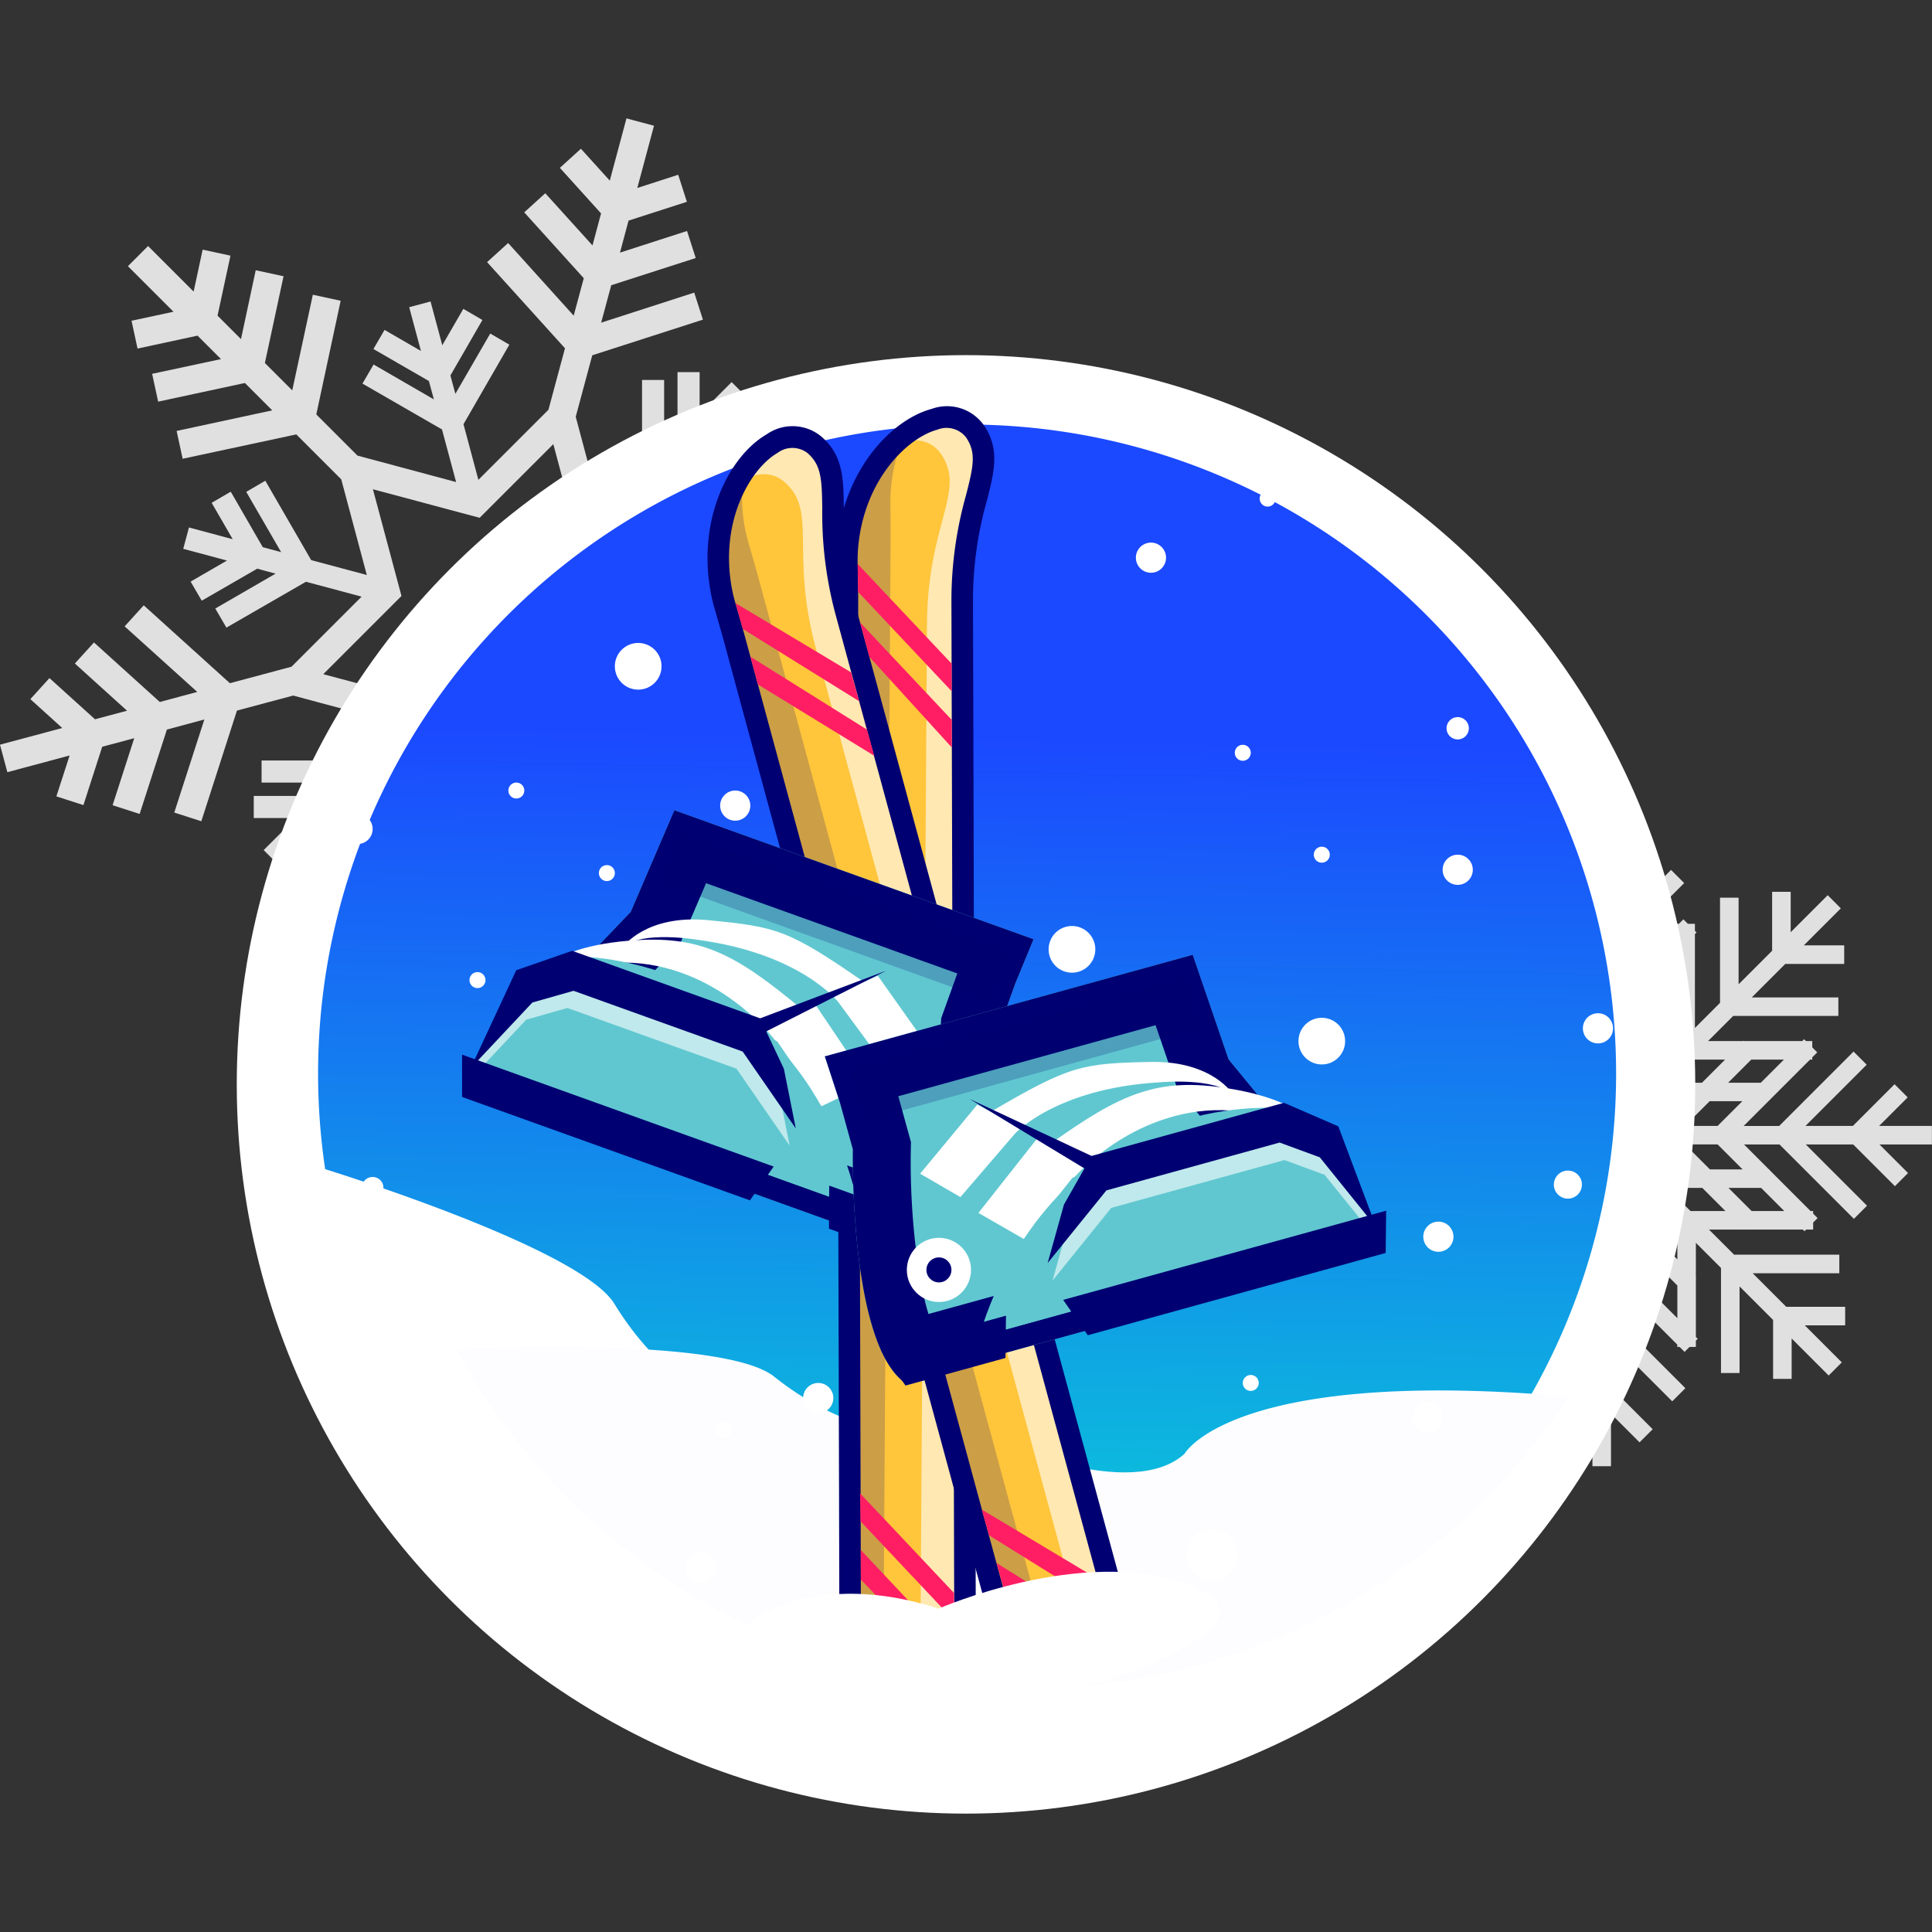<svg xmlns="http://www.w3.org/2000/svg" xmlns:xlink="http://www.w3.org/1999/xlink" width="200" height="200" viewBox="0 0 200 200">
  <rect x="0" y="0" width="200" height="200" fill="#333333" stroke="none"/>
  <defs>
    <linearGradient id="linear-gradient" x1="0.506" y1="0.268" x2="0.482" y2="1.377" gradientUnits="objectBoundingBox">
      <stop offset="0.001" stop-color="#1b49ff"/>
      <stop offset="0.684" stop-color="#09d1d6"/>
    </linearGradient>
    <linearGradient id="linear-gradient-2" x1="0.462" y1="-0.476" x2="0.336" y2="-4.216" gradientUnits="objectBoundingBox">
      <stop offset="0" stop-color="#fff"/>
      <stop offset="1"/>
    </linearGradient>
  </defs>
  <g id="Groupe_1737" data-name="Groupe 1737" transform="translate(-975.922 -246.895)">
    <rect id="Rectangle_478" data-name="Rectangle 478" width="200" height="200" transform="translate(975.922 246.895)" fill="none"/>
    <g id="Groupe_1630" data-name="Groupe 1630" transform="translate(975.922 259.149)">
      <g id="Layer_1" data-name="Layer 1" transform="translate(131.577 71.112)">
        <path id="snowflake" d="M1373.243,488.5h-5.428l2.956-2.956-1.36-1.36L1365.1,488.5h-4.911l6.338-6.338-1.36-1.36-7.7,7.7h-3.675l2.562-2.562h.022v-.022l4.281-4.281h.236V481.4l.517-.517-.517-.517v-.652h-.652l-.191-.191-.191.191h-6.012l-.045-.045-.045.045h-3.652l2.6-2.6h10.889V475.2h-8.967l3.472-3.472h6.1v-1.922h-4.18l3.832-3.832-1.359-1.36-3.832,3.832v-4.18h-1.922v6.1l-3.472,3.472v-8.967h-1.922v10.888l-2.6,2.6v-3.618l.022-.022-.022-.022v-6.057l.168-.169-.168-.168v-.73h-.73l-.461-.461-.461.461h-.27v.27l-4.248,4.248h-.056v.056l-2.584,2.584v-3.674l7.7-7.7-1.36-1.36-6.338,6.338v-4.888l4.315-4.315-1.36-1.36-2.955,2.955V455.31h-1.922v5.427l-2.955-2.955-1.36,1.36,4.315,4.315v4.91l-6.338-6.338-1.36,1.36,7.7,7.7v3.674l-2.562-2.562v-.022h-.022l-4.282-4.282v-.236h-.236l-.517-.517-.517.517h-.652v.652l-.191.191.191.191v6.012l-.045.045.045.045v3.652l-2.6-2.6V464.929h-1.922V473.9l-3.472-3.472v-6.1h-1.922v4.18l-3.832-3.832-1.36,1.36,3.832,3.832h-4.18v1.922h6.1l3.472,3.472h-8.967v1.922h10.889l2.6,2.6h-3.618l-.022-.023-.022.023h-6.057l-.168-.169-.169.169h-.73v.73l-.46.46.46.461v.27h.27l4.248,4.248V486h.056l2.584,2.584h-3.674l-7.7-7.7-1.36,1.36,6.338,6.338H1313l-4.315-4.315-1.36,1.36,2.955,2.955h-5.416V490.5h5.427l-2.955,2.956,1.36,1.36,4.315-4.315h4.91l-6.338,6.338,1.36,1.36,7.7-7.7h3.675l-2.562,2.562h-.022v.022l-4.282,4.282h-.236v.236l-.517.517.517.517v.652h.652l.191.191.191-.191h6.012l.045.045.045-.045H1328l-2.6,2.6h-10.922v1.922h8.967l-3.472,3.472h-6.1V509.2h4.18l-3.832,3.832,1.36,1.36,3.832-3.832v4.18h1.921v-6.1l3.472-3.472v8.967h1.922V503.247l2.6-2.6v3.618l-.022.022.022.022v6.057l-.168.169.168.168v.73h.73l.461.461.461-.461h.27v-.27l4.248-4.248h.056v-.056l2.584-2.584v3.674l-7.7,7.7,1.36,1.36,6.338-6.338v4.91l-4.315,4.315,1.36,1.36,2.955-2.955v5.427h1.922v-5.427l2.955,2.955,1.36-1.36-4.315-4.315v-4.91l6.338,6.338,1.36-1.36-7.7-7.7v-3.674l2.562,2.562v.022h.022l4.282,4.282v.236h.236l.517.517.517-.517h.652v-.652l.191-.191-.191-.191v-6.012l.045-.045-.045-.045V500.6l2.6,2.6V514.08h1.922v-8.967l3.472,3.472v6.1h1.921v-4.18l3.832,3.832,1.36-1.36-3.832-3.832h4.18v-1.922h-6.1l-3.472-3.472h8.967v-1.922H1352.8l-2.6-2.6h3.618l.022.022.022-.022h6.057l.168.169.169-.169h.73v-.73l.461-.461-.461-.46v-.27h-.27l-4.248-4.248v-.056h-.056l-2.584-2.585h3.674l7.7,7.7,1.36-1.36-6.338-6.338h4.91l4.315,4.315,1.359-1.36-2.955-2.956h5.427V488.5Zm-30.531,3.236-1.36,1.36,1.258,1.258v3.652l-2.562-2.562v-1.776h-1.922v1.776l-2.584,2.584v-3.618l1.259-1.258-1.36-1.36-1.259,1.258h-3.652l2.562-2.562h1.776v-1.922h-1.776l-2.584-2.584h3.618l1.258,1.258,1.36-1.36-1.259-1.258v-3.652l2.562,2.562v1.775h1.922v-1.775l2.585-2.585v3.618l-1.259,1.259,1.359,1.36,1.259-1.259h3.652L1345,488.493h-1.776v1.921H1345l2.584,2.585h-3.618Zm5-3.236,2.562-2.562h3.382l-2.562,2.562Zm4.472-4.472,2.394-2.394h3.382l-2.394,2.394Zm-2.708,0h-3.652l2.393-2.394h3.652Zm-5-1.36v-3.618l2.394-2.394v3.618Zm0-6.326v-3.382l2.394-2.393v3.382Zm-1.921,1.922-2.585,2.584V477.47l2.585-2.585Zm-4.495,2.584-2.562-2.562v-3.382l2.563,2.562Zm-4.472-4.472-2.394-2.394V470.6l2.394,2.394Zm0,2.708v3.652l-2.394-2.394v-3.652Zm-1.36,5h-3.618l-2.393-2.394h3.618Zm-6.326,0h-3.382l-2.394-2.394h3.382Zm1.922,1.922,2.584,2.584h-3.382l-2.584-2.584Zm2.584,4.495-2.562,2.562h-3.382l2.562-2.562Zm-4.472,4.472-2.393,2.394h-3.382l2.393-2.394Zm2.708,0h3.652l-2.394,2.394h-3.652Zm5,1.36v3.618l-2.394,2.394V498.73Zm0,6.327v3.382l-2.394,2.394v-3.382Zm1.922-1.922,2.584-2.585v3.382l-2.584,2.585Zm4.495-2.585,2.562,2.562V504.1l-2.562-2.562Zm4.472,4.472,2.394,2.394v3.382l-2.394-2.394Zm0-2.708v-3.652l2.394,2.393v3.652Zm1.36-5h3.618l2.394,2.393h-3.618Zm6.326,0h3.382l2.394,2.393h-3.382ZM1350.3,493l-2.585-2.585h3.382l2.584,2.585Z" transform="translate(-1304.865 -455.31)" fill="#e1e0e0"/>
      </g>
      <g id="Layer_1-2" data-name="Layer 1" transform="translate(0)">
        <g id="snowflake-2" data-name="snowflake">
          <path id="Tracé_809" data-name="Tracé 809" d="M1092.249,393.974a6.5,6.5,0,1,0,9.2,0A6.51,6.51,0,0,0,1092.249,393.974Z" transform="translate(-1044.577 -346.254)" fill="#e1e0e0"/>
          <path id="Tracé_810" data-name="Tracé 810" d="M1074.738,312l-2.8-.9-1.946,6.039-3.315.887,2.241-6.942-2.8-.9-2.817,8.747-3.875,1.043,3.113-9.634-2.8-.9-3.689,11.455-5.821,1.556-10.21-2.739,3.984-3.984h9.494v-2.288h-7.206l1.385-1.385h6.63v-2.288h-4.342l3.315-3.315-1.618-1.619-3.315,3.315V303.8h-2.288v6.63l-1.385,1.385v-7.206h-2.288v9.494l-4.218,4.218-2.646-9.9,1.712-6.366,11.455-3.689-.9-2.8-9.634,3.113,1.043-3.876,8.747-2.817-.9-2.8-6.941,2.241.887-3.315,6.039-1.946-.9-2.8-4.234,1.37,1.728-6.443-2.848-.763-1.728,6.444-2.988-3.3-2.179,1.977,4.264,4.716-.887,3.315-4.887-5.4-2.179,1.977,6.163,6.817-1.043,3.876-6.786-7.518-2.179,1.977,8.063,8.918-1.712,6.366-7.253,7.253-1.541-5.758,4.747-8.234-1.977-1.152-3.611,6.241-.514-1.9,3.315-5.743-1.977-1.152-2.179,3.766-1.214-4.529-2.21.592,1.214,4.529-3.766-2.179-1.152,1.977,5.743,3.315.514,1.9-6.241-3.611-1.152,1.976,8.233,4.747,1.463,5.447-10.21-2.739-4.264-4.264,2.521-11.766-2.879-.623-2.132,9.9-2.832-2.833,1.93-8.98-2.879-.623-1.525,7.128-2.428-2.428,1.338-6.21-2.879-.622-.934,4.342-4.716-4.716-2.086,2.086,4.716,4.716-4.342.934.622,2.879,6.21-1.338,2.428,2.428-7.128,1.525.623,2.879,8.98-1.93,2.832,2.832-9.9,2.132.623,2.879,11.766-2.521,4.654,4.654,2.646,9.9-5.758-1.541-4.669-8.078-.078-.14-1.976,1.152,3.611,6.241-1.9-.514-3.315-5.743-1.977,1.152,2.179,3.766-4.529-1.214-.591,2.21,4.529,1.214-3.766,2.179,1.152,1.977,5.743-3.315,1.9.514-6.241,3.611,1.152,1.977,8.233-4.747,5.759,1.541-7.253,7.253L999.719,336l-8.918-8.062-1.976,2.179,7.517,6.786-3.876,1.043-6.817-6.163-1.977,2.179,5.4,4.887-3.315.887-4.716-4.265-1.977,2.179,3.3,2.988-6.444,1.727.763,2.848,6.444-1.728-1.37,4.233,2.8.9,1.946-6.039,3.315-.887-2.241,6.942,2.8.9L993.2,340.8l3.876-1.043-3.113,9.634,2.8.9,3.688-11.455,5.821-1.556,10.21,2.739L1012.5,344H1003v2.288h7.206l-1.385,1.385h-6.63v2.288h4.342l-3.315,3.315,1.619,1.619,3.315-3.315v4.342h2.288V349.3l1.385-1.385v7.206h2.288v-9.494l4.218-4.218,2.646,9.9-1.712,6.366-11.455,3.689.9,2.8,9.634-3.113-1.042,3.876-8.747,2.817.9,2.8,6.942-2.241-.887,3.315-6.039,1.946.9,2.8,4.233-1.37-1.728,6.443,2.848.763,1.728-6.444,2.988,3.3,2.179-1.977-4.265-4.716.887-3.315,4.887,5.4,2.179-1.977-6.163-6.817,1.043-3.876,6.786,7.518,2.179-1.977L1022.1,358.4l1.712-6.366,7.253-7.253,1.541,5.758-4.747,8.233,1.977,1.152,3.611-6.241.514,1.9-3.315,5.743,1.977,1.152,2.179-3.766,1.214,4.529,2.21-.592-1.214-4.529,3.767,2.179,1.152-1.977-5.743-3.315-.514-1.9,6.241,3.611,1.152-1.976L1034.832,350l-1.463-5.447,10.21,2.739,4.265,4.264-2.522,11.766,2.88.623,2.132-9.9,2.833,2.833-1.93,8.98,2.879.623,1.525-7.128,2.428,2.428-1.338,6.21,2.879.623.934-4.342,4.716,4.716,2.086-2.086-4.716-4.716,4.343-.934-.623-2.879-6.21,1.338-2.428-2.428,7.128-1.525-.622-2.879-8.98,1.93-2.833-2.833,9.9-2.132-.623-2.879-11.766,2.521-4.654-4.654-2.646-9.9,5.759,1.541,4.669,8.078.078.14,1.977-1.152-3.611-6.241,1.9.514,3.315,5.743,1.977-1.152-2.179-3.766,4.529,1.214.592-2.21-4.529-1.214,3.766-2.179-1.152-1.977-5.743,3.315-1.9-.514,6.241-3.611-1.151-1.977-8.234,4.747-5.758-1.541,7.253-7.253,6.366-1.712,8.918,8.062,1.977-2.179-7.518-6.786,3.876-1.043,6.817,6.163,1.977-2.179-5.4-4.887,3.315-.887,4.716,4.265,1.976-2.179-3.3-2.988,6.444-1.728-.763-2.848-6.443,1.728,1.37-4.233Zm-27.7,12.638-8.093,8.093,2.957,11.05-11.05-2.957-7.626,7.626-2.786-10.428-11.05-2.957,8.093-8.093-2.957-11.05,11.05,2.957,7.626-7.626,2.786,10.428Z" transform="translate(-975.922 -277.53)" fill="#e1e0e0"/>
        </g>
      </g>
      <g id="Groupe_1629" data-name="Groupe 1629" transform="translate(24.509 24.509)">
        <circle id="Ellipse_4" data-name="Ellipse 4" cx="75.491" cy="75.491" r="75.491" fill="#fff"/>
        <g id="Groupe_1603" data-name="Groupe 1603" transform="translate(8.417 7.124)">
          <path id="Tracé_811" data-name="Tracé 811" d="M1088.915,447.7c3.62,5.923,7.568,8.226,7.568,8.226s10.206,1.646,15.8,9.214c0,0,8.224,6.91,13.818,4.607,0,0,7.724-6.752,39.388,8.045a67.186,67.186,0,1,0-106.517-44.038C1063.121,435.062,1085.631,442.331,1088.915,447.7Z" transform="translate(-1058.237 -356.612)" fill="url(#linear-gradient)"/>
        </g>
        <path id="Tracé_812" data-name="Tracé 812" d="M1176.048,626.747a66.9,66.9,0,0,0,33.1-26.133c-34.815-3.069-39.763,5.919-39.763,5.919-4.468,4.079-14.56.4-14.56.4-7.844-5.2-18-3.252-18-3.252s-4.5-.813-9.927-5.14c-4.924-3.925-28.563-3.052-32.909-2.856A67.22,67.22,0,0,0,1176.048,626.747Z" transform="translate(-1071.272 -492.799)" fill="#fdfdff"/>
        <g id="Groupe_1604" data-name="Groupe 1604" transform="translate(4.555 3.045)">
          <path id="Tracé_813" data-name="Tracé 813" d="M1184.688,388.79a1.558,1.558,0,0,1-1.087-2.344,71.167,71.167,0,0,0-10.258-15.525,1.648,1.648,0,1,1-2.193-2.413,71.129,71.129,0,0,0-27.895-18.08,1.561,1.561,0,1,1-2.328-.774,70.819,70.819,0,0,0-16.216-3.062,2,2,0,1,1-3.918-.169c-.38-.006-.761-.01-1.142-.01A70.739,70.739,0,0,0,1080.3,358.3a1.562,1.562,0,1,1-2.037,1.488c0-.028,0-.054,0-.082a71,71,0,0,0-29.463,52.17l.026,0a1.684,1.684,0,0,1,0,3.368,1.628,1.628,0,0,1-.208-.014q-.035,1.126-.036,2.259a70.788,70.788,0,0,0,17.008,46.132,1.56,1.56,0,0,1,2.069,2.32,71.084,71.084,0,0,0,117.031-77.146Zm-129.719,3.629a1.562,1.562,0,1,1,1.562,1.562A1.562,1.562,0,0,1,1054.969,392.419Zm3.124,38.264a1.12,1.12,0,1,1,1.12-1.12A1.12,1.12,0,0,1,1058.092,430.683Zm10.854-21.791a.827.827,0,1,1,.827-.827A.827.827,0,0,1,1068.946,408.892Zm3.2-20.45a.827.827,0,1,1,.826.827A.827.827,0,0,1,1072.141,388.442Zm2.965,55.356a1.562,1.562,0,1,1,1.562-1.562A1.562,1.562,0,0,1,1075.106,443.8Zm1.562-22.239a2.162,2.162,0,1,1,2.162-2.162A2.162,2.162,0,0,1,1076.668,421.559Zm42.337-52.417a1.311,1.311,0,1,1-1.311-1.311A1.311,1.311,0,0,1,1119.005,369.142ZM1105.4,357.4a.827.827,0,1,1-.827.827A.827.827,0,0,1,1105.4,357.4Zm-4.237,10.092a.827.827,0,1,1-.827.827A.827.827,0,0,1,1101.166,367.488Zm-18.826,30.326a.827.827,0,1,1,.827-.827A.827.827,0,0,1,1082.34,397.814ZM1085.583,378a2.416,2.416,0,1,1,2.416-2.416A2.415,2.415,0,0,1,1085.583,378Zm4.146,49.148a.827.827,0,1,1,.827-.827A.826.826,0,0,1,1089.729,427.144Zm2.388,43.316a1.562,1.562,0,1,1,1.562-1.562A1.562,1.562,0,0,1,1092.117,470.46Zm2.286-15.034a.827.827,0,1,1,.827-.827A.827.827,0,0,1,1094.4,455.426Zm1.225-63.861a1.562,1.562,0,1,1,1.562-1.562A1.562,1.562,0,0,1,1095.628,391.565Zm4.711,18.062a1.562,1.562,0,1,1,1.562-1.562A1.562,1.562,0,0,1,1100.339,409.627Zm3.14,74.875a1.562,1.562,0,1,1,1.562-1.562A1.562,1.562,0,0,1,1103.479,484.5Zm.742-31.611a1.562,1.562,0,1,1,1.562-1.562A1.562,1.562,0,0,1,1104.221,452.891ZM1105.4,425.9a1.144,1.144,0,1,1,1.144-1.144A1.144,1.144,0,0,1,1105.4,425.9Zm2.108,14.04a.827.827,0,1,1,.827-.827A.827.827,0,0,1,1107.511,439.94Zm1.562-57.966a1.562,1.562,0,1,1,1.562-1.562A1.562,1.562,0,0,1,1109.073,381.974Zm4.579,32.408a.827.827,0,1,1,.827-.827A.827.827,0,0,1,1113.652,414.382Zm3.215-59.512a.827.827,0,1,1-.827.827A.827.827,0,0,1,1116.867,354.87Zm-.735,40.556a1.562,1.562,0,1,1,1.562,1.562A1.562,1.562,0,0,1,1116.132,395.426Zm3.124,79.348a1.562,1.562,0,1,1,1.562-1.562A1.562,1.562,0,0,1,1119.255,474.773Zm4.018-11.83a.827.827,0,1,1,.827-.827A.827.827,0,0,1,1123.274,462.943Zm-.668-22.332a2.326,2.326,0,1,1,2.326-2.326A2.326,2.326,0,0,1,1122.605,440.612Zm1.761-20.388a.827.827,0,1,1,.827-.827A.827.827,0,0,1,1124.366,420.224Zm6.12-12.926a2.416,2.416,0,1,1,2.416-2.416A2.415,2.415,0,0,1,1130.487,407.3Zm8.743,12.1a.827.827,0,1,1,.826-.827A.827.827,0,0,1,1139.23,419.4Zm-.566-53.5a1.562,1.562,0,1,1,1.562-1.562A1.562,1.562,0,0,1,1138.663,365.9Zm31.756,14.947a1.154,1.154,0,1,1-1.154,1.154A1.154,1.154,0,0,1,1170.419,380.847Zm-14.07,13.41a.827.827,0,1,1-.827.827A.827.827,0,0,1,1156.349,394.257Zm-8.18-10.55a.827.827,0,1,1-.827.827A.827.827,0,0,1,1148.169,383.707Zm-7.806,52.577a1.562,1.562,0,1,1,1.562,1.562A1.562,1.562,0,0,1,1140.363,436.284Zm4.629,33.951a2.644,2.644,0,1,1,2.644-2.644A2.644,2.644,0,0,1,1144.992,470.235Zm4-19.64a.827.827,0,1,1,.827-.827A.827.827,0,0,1,1149,450.594Zm1.746-91.544a.827.827,0,1,1,.827-.827A.827.827,0,0,1,1150.742,359.05Zm5.607,57.748a2.416,2.416,0,1,1,2.416-2.416A2.416,2.416,0,0,1,1156.349,416.8Zm2.416-54.624a.827.827,0,1,1,.827-.827A.827.827,0,0,1,1158.765,362.174Zm8.52,92.773a1.562,1.562,0,1,1,1.562-1.562A1.562,1.562,0,0,1,1167.285,454.946Zm1.133-18.754a1.562,1.562,0,1,1,1.562-1.562A1.562,1.562,0,0,1,1168.418,436.192Zm2-37.985a1.562,1.562,0,1,1,1.562-1.562A1.562,1.562,0,0,1,1170.419,398.208Zm11.406,32.482a1.452,1.452,0,1,1,1.452-1.452A1.452,1.452,0,0,1,1181.824,430.689Zm3.113-16.07a1.562,1.562,0,1,1,1.562-1.562A1.562,1.562,0,0,1,1184.938,414.62Z" transform="translate(-1048.581 -346.414)" fill="none"/>
          <path id="Tracé_814" data-name="Tracé 814" d="M1230.958,348.935a1.992,1.992,0,0,0,1.976-2.328q-1.945-.137-3.918-.169a2,2,0,0,0,1.942,2.5Z" transform="translate(-1156.804 -346.429)" fill="#fff"/>
          <circle id="Ellipse_5" data-name="Ellipse 5" cx="2.416" cy="2.416" r="2.416" transform="translate(105.352 65.552)" fill="#fff"/>
          <path id="Tracé_815" data-name="Tracé 815" d="M1137.462,413.292a2.416,2.416,0,1,0,2.416,2.416A2.415,2.415,0,0,0,1137.462,413.292Z" transform="translate(-1100.46 -386.541)" fill="#fff"/>
          <path id="Tracé_816" data-name="Tracé 816" d="M1249.722,486.544a2.416,2.416,0,1,0,2.416,2.416A2.416,2.416,0,0,0,1249.722,486.544Z" transform="translate(-1167.816 -430.492)" fill="#fff"/>
          <path id="Tracé_817" data-name="Tracé 817" d="M1353.176,403.017a1.648,1.648,0,0,0,2.924,1.044q-1.069-1.232-2.193-2.413A1.647,1.647,0,0,0,1353.176,403.017Z" transform="translate(-1231.338 -379.554)" fill="#fff"/>
          <path id="Tracé_818" data-name="Tracé 818" d="M1218.085,401.267a1.311,1.311,0,1,0,1.311-1.311A1.311,1.311,0,0,0,1218.085,401.267Z" transform="translate(-1150.283 -378.539)" fill="#fff"/>
          <path id="Tracé_819" data-name="Tracé 819" d="M1178.8,400.754a.827.827,0,1,0-.827-.827A.827.827,0,0,0,1178.8,400.754Z" transform="translate(-1126.218 -378.026)" fill="#fff"/>
          <circle id="Ellipse_6" data-name="Ellipse 6" cx="0.827" cy="0.827" r="0.827" transform="translate(23.56 41.201)" fill="#fff"/>
          <path id="Tracé_820" data-name="Tracé 820" d="M1150.21,544.106a.827.827,0,1,0,.827.827A.827.827,0,0,0,1150.21,544.106Z" transform="translate(-1109.062 -465.029)" fill="#fff"/>
          <path id="Tracé_821" data-name="Tracé 821" d="M1161.895,614.81a.827.827,0,1,0,.827.827A.827.827,0,0,0,1161.895,614.81Z" transform="translate(-1116.073 -507.452)" fill="#fff"/>
          <path id="Tracé_822" data-name="Tracé 822" d="M1230.154,570.28a2.326,2.326,0,1,0,2.326,2.326A2.326,2.326,0,0,0,1230.154,570.28Z" transform="translate(-1156.129 -480.734)" fill="#fff"/>
          <circle id="Ellipse_7" data-name="Ellipse 7" cx="1.144" cy="1.144" r="1.144" transform="translate(55.678 77.198)" fill="#fff"/>
          <path id="Tracé_823" data-name="Tracé 823" d="M1234.073,633.6a.827.827,0,1,0,.827.827A.826.826,0,0,0,1234.073,633.6Z" transform="translate(-1159.381 -518.727)" fill="#fff"/>
          <circle id="Ellipse_8" data-name="Ellipse 8" cx="0.827" cy="0.827" r="0.827" transform="translate(99.588 102.527)" fill="#fff"/>
          <circle id="Ellipse_9" data-name="Ellipse 9" cx="2.644" cy="2.644" r="2.644" transform="translate(92.957 119.746) rotate(-22.5)" fill="#fff"/>
          <circle id="Ellipse_10" data-name="Ellipse 10" cx="0.827" cy="0.827" r="0.827" transform="translate(89.822 71.329)" fill="#fff"/>
          <circle id="Ellipse_11" data-name="Ellipse 11" cx="0.827" cy="0.827" r="0.827" transform="translate(74.958 72.156)" fill="#fff"/>
          <path id="Tracé_824" data-name="Tracé 824" d="M1131.738,470.781a.827.827,0,1,0,.827.827A.826.826,0,0,0,1131.738,470.781Z" transform="translate(-1097.98 -421.034)" fill="#fff"/>
          <path id="Tracé_825" data-name="Tracé 825" d="M1296.31,441.3a.827.827,0,1,0-.827-.827A.827.827,0,0,0,1296.31,441.3Z" transform="translate(-1196.722 -402.353)" fill="#fff"/>
          <path id="Tracé_826" data-name="Tracé 826" d="M1316.761,467.676a.827.827,0,1,0-.827-.827A.827.827,0,0,0,1316.761,467.676Z" transform="translate(-1208.993 -418.179)" fill="#fff"/>
          <path id="Tracé_827" data-name="Tracé 827" d="M1379.512,549.84a1.452,1.452,0,1,0,1.452,1.452A1.452,1.452,0,0,0,1379.512,549.84Z" transform="translate(-1246.269 -468.47)" fill="#fff"/>
          <path id="Tracé_828" data-name="Tracé 828" d="M1050.564,511.741a1.684,1.684,0,0,0-1.684-1.684l-.026,0q-.13,1.665-.182,3.352a1.628,1.628,0,0,0,.208.014A1.684,1.684,0,0,0,1050.564,511.741Z" transform="translate(-1048.636 -444.6)" fill="#fff"/>
          <circle id="Ellipse_12" data-name="Ellipse 12" cx="0.827" cy="0.827" r="0.827" transform="translate(109.357 14.106)" fill="#fff"/>
          <circle id="Ellipse_13" data-name="Ellipse 13" cx="0.827" cy="0.827" r="0.827" transform="translate(101.334 10.982)" fill="#fff"/>
          <circle id="Ellipse_14" data-name="Ellipse 14" cx="0.827" cy="0.827" r="0.827" transform="translate(55.995 10.982)" fill="#fff"/>
          <path id="Tracé_829" data-name="Tracé 829" d="M1218.056,369.209a.827.827,0,1,0-.827-.827A.827.827,0,0,0,1218.056,369.209Z" transform="translate(-1149.77 -359.099)" fill="#fff"/>
          <path id="Tracé_830" data-name="Tracé 830" d="M1098.253,498.475a.827.827,0,1,0,.827.827A.827.827,0,0,0,1098.253,498.475Z" transform="translate(-1077.888 -437.651)" fill="#fff"/>
          <circle id="Ellipse_15" data-name="Ellipse 15" cx="2.162" cy="2.162" r="2.162" transform="translate(25.486 71.375) rotate(-13.282)" fill="#fff"/>
          <circle id="Ellipse_16" data-name="Ellipse 16" cx="0.827" cy="0.827" r="0.827" transform="translate(64.244 66.314)" fill="#fff"/>
          <path id="Tracé_831" data-name="Tracé 831" d="M1194.666,576.094a.827.827,0,1,0,.827.827A.827.827,0,0,0,1194.666,576.094Z" transform="translate(-1135.736 -484.222)" fill="#fff"/>
          <circle id="Ellipse_17" data-name="Ellipse 17" cx="1.562" cy="1.562" r="1.562" transform="translate(88.204 16.762) rotate(-13.283)" fill="#fff"/>
          <path id="Tracé_832" data-name="Tracé 832" d="M1124.337,379.172a1.562,1.562,0,0,0,.475-3.05q-1.029.686-2.033,1.406c0,.027,0,.054,0,.082A1.562,1.562,0,0,0,1124.337,379.172Z" transform="translate(-1093.097 -364.239)" fill="#fff"/>
          <path id="Tracé_833" data-name="Tracé 833" d="M1386.881,448.838q-.523-1.184-1.087-2.344a1.558,1.558,0,0,0,1.087,2.344Z" transform="translate(-1250.774 -406.462)" fill="#fff"/>
          <path id="Tracé_834" data-name="Tracé 834" d="M1350.833,468.089a1.562,1.562,0,1,0,1.562,1.562A1.562,1.562,0,0,0,1350.833,468.089Z" transform="translate(-1228.995 -419.419)" fill="#fff"/>
          <path id="Tracé_835" data-name="Tracé 835" d="M1277.692,355.818a1.562,1.562,0,1,0,3.03-.53q-1.155-.406-2.328-.774A1.56,1.56,0,0,0,1277.692,355.818Z" transform="translate(-1186.048 -351.275)" fill="#fff"/>
          <path id="Tracé_836" data-name="Tracé 836" d="M1067.674,459.084a1.562,1.562,0,1,0-1.562,1.562A1.562,1.562,0,0,0,1067.674,459.084Z" transform="translate(-1058.162 -413.079)" fill="#fff"/>
          <path id="Tracé_837" data-name="Tracé 837" d="M1351.444,434.8a1.154,1.154,0,1,0-1.154-1.154A1.154,1.154,0,0,0,1351.444,434.8Z" transform="translate(-1229.607 -398.063)" fill="#fff"/>
          <circle id="Ellipse_18" data-name="Ellipse 18" cx="1.562" cy="1.562" r="1.562" transform="translate(134.478 65.482) rotate(-13.282)" fill="#fff"/>
          <path id="Tracé_838" data-name="Tracé 838" d="M1343,609.935a1.562,1.562,0,1,0,1.562,1.562A1.562,1.562,0,0,0,1343,609.935Z" transform="translate(-1224.294 -504.527)" fill="#fff"/>
          <circle id="Ellipse_19" data-name="Ellipse 19" cx="1.12" cy="1.12" r="1.12" transform="translate(8.226 82.222) rotate(-9.218)" fill="#fff"/>
          <path id="Tracé_839" data-name="Tracé 839" d="M1220.582,466.6a1.562,1.562,0,1,0-1.562,1.562A1.562,1.562,0,0,0,1220.582,466.6Z" transform="translate(-1149.907 -417.589)" fill="#fff"/>
          <circle id="Ellipse_20" data-name="Ellipse 20" cx="1.562" cy="1.562" r="1.562" transform="matrix(0.973, -0.23, 0.23, 0.973, 117.958, 87.055)" fill="#fff"/>
          <path id="Tracé_840" data-name="Tracé 840" d="M1281.159,568.747a1.562,1.562,0,1,0-1.562,1.562A1.562,1.562,0,0,0,1281.159,568.747Z" transform="translate(-1186.254 -478.877)" fill="#fff"/>
          <path id="Tracé_841" data-name="Tracé 841" d="M1222.925,659.5a1.562,1.562,0,1,0,1.562,1.562A1.562,1.562,0,0,0,1222.925,659.5Z" transform="translate(-1152.25 -534.268)" fill="#fff"/>
          <path id="Tracé_842" data-name="Tracé 842" d="M1185.339,604.8a1.562,1.562,0,1,0,1.562,1.562A1.562,1.562,0,0,0,1185.339,604.8Z" transform="translate(-1129.699 -501.444)" fill="#fff"/>
          <path id="Tracé_843" data-name="Tracé 843" d="M1155.079,648.72a1.562,1.562,0,1,0,1.562,1.562A1.562,1.562,0,0,0,1155.079,648.72Z" transform="translate(-1111.543 -527.798)" fill="#fff"/>
          <path id="Tracé_844" data-name="Tracé 844" d="M1112.552,582.065a1.562,1.562,0,1,0,1.562,1.562A1.562,1.562,0,0,0,1112.552,582.065Z" transform="translate(-1086.026 -487.805)" fill="#fff"/>
          <circle id="Ellipse_21" data-name="Ellipse 21" cx="1.562" cy="1.562" r="1.562" transform="translate(52.689 136.526) rotate(-45)" fill="#fff"/>
          <path id="Tracé_845" data-name="Tracé 845" d="M1092.032,638.642a1.552,1.552,0,0,0-.932.311q1.01,1.182,2.069,2.32a1.56,1.56,0,0,0-1.137-2.63Z" transform="translate(-1074.092 -521.751)" fill="#fff"/>
          <circle id="Ellipse_22" data-name="Ellipse 22" cx="1.562" cy="1.562" r="1.562" transform="translate(44.838 43.589) rotate(-45)" fill="#fff"/>
          <path id="Tracé_846" data-name="Tracé 846" d="M1175.634,496.637a1.562,1.562,0,1,0,1.562,1.562A1.562,1.562,0,0,0,1175.634,496.637Z" transform="translate(-1123.876 -436.548)" fill="#fff"/>
          <path id="Tracé_847" data-name="Tracé 847" d="M1197.468,427.505a1.562,1.562,0,1,0,1.562,1.562A1.562,1.562,0,0,0,1197.468,427.505Z" transform="translate(-1136.976 -395.069)" fill="#fff"/>
        </g>
        <g id="Groupe_1605" data-name="Groupe 1605" transform="translate(82.064 100.461)">
          <path id="Tracé_848" data-name="Tracé 848" d="M1242.354,589.953h0Z" transform="translate(-1242.354 -589.953)" fill="#000072"/>
        </g>
        <g id="Groupe_1606" data-name="Groupe 1606" transform="translate(63.156 6.45)">
          <path id="Tracé_849" data-name="Tracé 849" d="M1195.144,373.95c0,.632,0,1.379,0,2.228.042,15.012.173,62.361.251,90.679,0,2.039.009,3.977.015,5.8v0c.012,4.121.021,7.64.028,10.335h11.884c0-1.033-.005-2.187-.01-3.454-.053-18.8-.171-62.024-.249-90.677-.006-2.01-.01-3.948-.018-5.8-.009-3.352-.017-6.426-.025-9.142-.03-10.457,3.942-13.74,1.307-17.574-2.958-4.307-12.412,1.594-13.206,12.166a17.689,17.689,0,0,0-.034,1.821C1195.107,371.1,1195.137,372.138,1195.144,373.95Z" transform="translate(-1195.085 -354.925)" fill="#ffc53b"/>
        </g>
        <g id="Groupe_1607" data-name="Groupe 1607" transform="translate(67.31 5.816)" opacity="0.6">
          <path id="Tracé_850" data-name="Tracé 850" d="M1211.08,357.781c2.6,3.856-1.4,7.105-1.47,17.561-.02,2.716-.038,5.789-.06,9.143-.01,1.854-.024,3.793-.036,5.8-.188,28.654-.469,71.874-.587,90.675q0,.557-.008,1.084h3.71c0-.076,0-.152,0-.229.007-1.131.016-2.417.024-3.848.12-18.8.4-62.023.586-90.674.013-2.011.026-3.95.036-5.8.022-3.351.043-6.424.06-9.14.067-10.459,4.069-13.7,1.47-17.561-1.8-2.67-6.094-1.492-9.338,2.276C1207.741,355.938,1209.924,356.067,1211.08,357.781Z" transform="translate(-1205.468 -353.341)" fill="#fff"/>
        </g>
        <g id="Groupe_1608" data-name="Groupe 1608" transform="translate(62.835 8.741)" opacity="0.2">
          <path id="Tracé_851" data-name="Tracé 851" d="M1198.806,486.432c-.014-.1-.031-.193-.044-.292a32.156,32.156,0,0,1-.344-5.444c.017-2.744.042-6.418.07-10.758l0,0c.012-1.821.023-3.76.038-5.8.184-28.318.49-75.667.587-90.677.005-.85.011-1.6.016-2.229.008-1.812-.011-2.846-.017-3.619a17.551,17.551,0,0,1,1.247-6.956,16.752,16.752,0,0,0-5.335,11.143,17.828,17.828,0,0,0-.052,1.82c.006.772.029,1.807.017,3.619,0,.632-.01,1.379-.016,2.229-.094,15.011-.4,62.36-.583,90.675q-.024,3.062-.039,5.8v0c-.027,4.2-.049,7.776-.068,10.489Z" transform="translate(-1194.281 -360.654)" fill="#000072"/>
        </g>
        <g id="Groupe_1609" data-name="Groupe 1609" transform="translate(62.041 5.333)">
          <path id="Tracé_852" data-name="Tracé 852" d="M1192.317,369.257c.014.69.034,1.634.038,3.02l0,2.23c.042,15.012.173,62.361.251,90.677,0,1.718.008,3.365.012,4.932l0,.87c0,.01,0,.019,0,.028.012,4.108.021,7.617.028,10.306h2.231c-.007-2.695-.016-6.216-.028-10.338v-.029l0-.844q-.007-2.348-.012-4.93c-.078-28.318-.21-75.667-.252-90.678l0-2.23c0-1.408-.025-2.364-.039-3.061l-.011-.578a16.784,16.784,0,0,1,.031-1.713c.538-7.17,5.124-11.568,8.21-12.4a2.563,2.563,0,0,1,2.964.782c1.08,1.571.785,2.966.015,5.972a40.345,40.345,0,0,0-1.518,10.973l.025,9.144q.007,1.77.012,3.64l.006,2.161c.078,28.653.2,71.875.249,90.678,0,1.1.006,2.119.009,3.044v.405h2.231v-.411c0-.926-.005-1.944-.009-3.046-.053-18.8-.171-62.024-.248-90.677l-.006-2.161q-.005-1.87-.012-3.642l-.025-9.142a37.873,37.873,0,0,1,1.448-10.413c.761-2.97,1.362-5.317-.337-7.789a4.673,4.673,0,0,0-5.384-1.672c-4.342,1.171-9.27,6.612-9.854,14.391a18.815,18.815,0,0,0-.036,1.92Z" transform="translate(-1192.296 -352.134)" fill="#000072"/>
        </g>
        <g id="Groupe_1610" data-name="Groupe 1610" transform="translate(49.852 8.477)">
          <path id="Tracé_853" data-name="Tracé 853" d="M1189.431,476.458v0c1.026,3.777,1.909,7.03,2.6,9.576h12.394c-.043-.126-.086-.248-.128-.376q-.3-.913-.578-1.929c-.3-1.091-.633-2.332-1.008-3.712-4.927-18.145-16.25-59.858-23.756-87.51-.528-1.94-1.034-3.811-1.522-5.6-.879-3.236-1.684-6.2-2.4-8.823-2.74-10.092.244-14.292-3.295-17.312-3.974-3.392-11.575,4.758-9.6,15.175a17.614,17.614,0,0,0,.44,1.768c.212.741.51,1.732.987,3.481.164.61.36,1.33.582,2.15,3.934,14.487,16.34,60.183,23.759,87.512C1188.444,472.828,1188.953,474.7,1189.431,476.458Z" transform="translate(-1161.823 -359.995)" fill="#ffc53b"/>
        </g>
        <g id="Groupe_1611" data-name="Groupe 1611" transform="translate(51.067 8.436)" opacity="0.6">
          <path id="Tracé_854" data-name="Tracé 854" d="M1176.15,390.691c.488,1.789.994,3.66,1.522,5.6,7.5,27.654,18.827,69.366,23.756,87.509l.589,2.176h3.925c-.047-.14-.1-.276-.142-.419q-.3-.911-.577-1.927c-.3-1.092-.632-2.332-1.009-3.712-4.926-18.144-16.249-59.858-23.756-87.509-.527-1.941-1.034-3.812-1.522-5.6-.878-3.234-1.682-6.2-2.394-8.821-2.741-10.093.244-14.294-3.295-17.312-2.445-2.091-6.27.2-8.385,4.7,1.888-1.694,4.026-2.156,5.6-.815,3.536,3.018.554,7.221,3.295,17.312C1174.465,384.489,1175.272,387.454,1176.15,390.691Z" transform="translate(-1164.862 -359.892)" fill="#fff"/>
        </g>
        <g id="Groupe_1612" data-name="Groupe 1612" transform="translate(49.924 12.716)" opacity="0.2">
          <path id="Tracé_855" data-name="Tracé 855" d="M1189.611,483.265v0c.966,3.56,1.807,6.652,2.478,9.127h4.727c-.073-.162-.147-.322-.219-.488a32.154,32.154,0,0,1-1.791-5.153c-.72-2.647-1.681-6.194-2.818-10.383l0,0c-.477-1.757-.986-3.628-1.518-5.6-7.419-27.33-19.824-73.026-23.757-87.512-.223-.82-.417-1.541-.582-2.151-.478-1.748-.774-2.739-.988-3.482a17.572,17.572,0,0,1-.664-7.036,16.753,16.753,0,0,0-2.15,12.166,17.882,17.882,0,0,0,.438,1.766c.214.743.512,1.734.987,3.482.165.61.36,1.332.582,2.152,3.936,14.486,16.341,60.182,23.76,87.509Q1188.891,480.622,1189.611,483.265Z" transform="translate(-1162.003 -370.592)" fill="#000072"/>
        </g>
        <g id="Groupe_1613" data-name="Groupe 1613" transform="translate(48.732 7.359)">
          <path id="Tracé_856" data-name="Tracé 856" d="M1186.409,474.094l.266.979.008.026c.984,3.623,1.836,6.764,2.513,9.259h2.311c-.7-2.586-1.613-5.946-2.678-9.868,0-.009,0-.018-.008-.026l-.26-.956q-.6-2.2-1.252-4.619c-7.419-27.329-19.825-73.024-23.759-87.51l-.583-2.153c-.371-1.361-.637-2.279-.833-2.95l-.16-.552a16.749,16.749,0,0,1-.415-1.662c-1.34-7.064,1.95-12.5,4.714-14.1a2.563,2.563,0,0,1,3.066-.014c1.45,1.238,1.527,2.662,1.563,5.764a40.335,40.335,0,0,0,1.38,10.991h0l2.4,8.824q.428,1.57.876,3.222l.646,2.377c7.506,27.652,18.828,69.366,23.756,87.511l1.008,3.714c.19.694.39,1.361.594,1.98l.01.03h2.356c-.083-.237-.165-.477-.246-.724-.193-.586-.382-1.217-.561-1.873l-1.008-3.712c-4.927-18.144-16.25-59.858-23.756-87.511l-.646-2.376q-.448-1.651-.876-3.223l-2.4-8.823a37.881,37.881,0,0,1-1.3-10.432c-.035-3.066-.063-5.488-2.345-7.435a4.671,4.671,0,0,0-5.633-.219c-3.889,2.257-7.238,8.789-5.785,16.454a18.724,18.724,0,0,0,.463,1.863l.16.553c.193.663.457,1.571.822,2.911l.582,2.152c3.934,14.487,16.34,60.182,23.759,87.51Q1185.807,471.885,1186.409,474.094Z" transform="translate(-1159.024 -357.199)" fill="#000072"/>
        </g>
        <g id="Groupe_1614" data-name="Groupe 1614" transform="translate(51.628 25.671)">
          <path id="Tracé_857" data-name="Tracé 857" d="M1198.273,428.376l-.018-.012.391,1.407C1198.52,429.295,1198.4,428.824,1198.273,428.376Z" transform="translate(-1185.458 -418.21)" fill="#ff1e64"/>
          <path id="Tracé_858" data-name="Tracé 858" d="M1166.263,402.98l.755,2.672,12.041,7.482-.829-2.984Z" transform="translate(-1166.263 -402.98)" fill="#ff1e64"/>
          <path id="Tracé_859" data-name="Tracé 859" d="M1170.123,416.847l.78,2.875,12.042,7.382-1.179-4.243c.134.508.27,1.022.406,1.522Z" transform="translate(-1168.579 -411.3)" fill="#ff1e64"/>
          <path id="Tracé_860" data-name="Tracé 860" d="M1230,637.558l.755,2.672,12.041,7.482-.829-2.984Z" transform="translate(-1204.508 -543.727)" fill="#ff1e64"/>
          <path id="Tracé_861" data-name="Tracé 861" d="M1234.645,654.3l10.757,6.594h1.066l-.96-3.456c.135.508.27,1.022.406,1.522l-12.049-7.536Z" transform="translate(-1206.824 -552.047)" fill="#ff1e64"/>
        </g>
        <g id="Groupe_1615" data-name="Groupe 1615" transform="translate(64.276 21.616)">
          <path id="Tracé_862" data-name="Tracé 862" d="M1199.465,411.536l8.527,9.375,0-2.851-9.495-10.1Z" transform="translate(-1198.25 -401.912)" fill="#ff1e64"/>
          <path id="Tracé_863" data-name="Tracé 863" d="M1197.884,392.841l.049,2.9,9.681,10.277,0-2.851Z" transform="translate(-1197.884 -392.841)" fill="#ff1e64"/>
          <path id="Tracé_864" data-name="Tracé 864" d="M1206.15,658.854h2.206v-.55l-9.662-10.28.009,3.074Z" transform="translate(-1198.37 -545.951)" fill="#ff1e64"/>
          <path id="Tracé_865" data-name="Tracé 865" d="M1198.5,633.351l.049,2.9,9.681,10.277,0-2.851Z" transform="translate(-1198.254 -537.147)" fill="#ff1e64"/>
        </g>
        <path id="Tracé_866" data-name="Tracé 866" d="M1167.034,658.94s6.7-5.642,19.619-1.464c0,0,14.833-6.512,25.807-2.531s-8.83,10.08-8.83,10.08l-10.313,1.926-15.8-.937L1165.2,663.66Z" transform="translate(-1113.998 -527.714)" fill="url(#linear-gradient-2)"/>
        <g id="Groupe_1622" data-name="Groupe 1622" transform="translate(34.144 66.397)">
          <g id="Groupe_1616" data-name="Groupe 1616" transform="translate(1.559 1.405)">
            <path id="Tracé_868" data-name="Tracé 868" d="M1152.681,525.541l-26.229-9.318a12.1,12.1,0,0,1,4.933-6.434,8.941,8.941,0,0,1,3.423-1.33s6.274-2.092,14.074,9.2A29.257,29.257,0,0,1,1152.681,525.541Z" transform="translate(-1126.452 -508.306)" fill="#60c7d0"/>
          </g>
          <g id="Groupe_1617" data-name="Groupe 1617" transform="translate(1.638 1.404)" opacity="0.6">
            <path id="Tracé_869" data-name="Tracé 869" d="M1152.8,525.539l-3.24-1.164a27.792,27.792,0,0,0-2.13-3.664c-7.8-11.289-14.073-9.2-14.073-9.2a8.942,8.942,0,0,0-3.423,1.33,11.154,11.154,0,0,0-3.283,3.166,12.024,12.024,0,0,1,4.853-6.222,8.95,8.95,0,0,1,3.423-1.33s6.273-2.092,14.074,9.2A29.254,29.254,0,0,1,1152.8,525.539Z" transform="translate(-1126.648 -508.304)" fill="#fff"/>
          </g>
          <g id="Groupe_1618" data-name="Groupe 1618" transform="translate(1.559 2.888)" opacity="0.2">
            <path id="Tracé_870" data-name="Tracé 870" d="M1152.681,527.766l-26.229-9.318a12.1,12.1,0,0,1,4.933-6.434c3.01,3.682,3.372,7.578,17.5,7.867A29.258,29.258,0,0,1,1152.681,527.766Z" transform="translate(-1126.452 -512.014)" fill="#000072"/>
          </g>
          <g id="Groupe_1619" data-name="Groupe 1619">
            <path id="Tracé_871" data-name="Tracé 871" d="M1149.816,524.9l-26.23-9.318a1.559,1.559,0,0,1-.941-1.995c2.867-7.981,9.383-8.757,9.659-8.786a1.534,1.534,0,0,1,.223-.008,30.57,30.57,0,0,1,10.763,2.872c5.26,2.457,5.286,4.964,8.54,15.3a1.559,1.559,0,0,1-2.014,1.936Zm-23.627-11.7,21.515,7.624c-6.213-14.146-13.529-12.814-15.166-12.912A9.128,9.128,0,0,0,1126.189,513.2Z" transform="translate(-1122.553 -504.793)" fill="#000072"/>
          </g>
          <g id="Groupe_1620" data-name="Groupe 1620" transform="translate(6.543 1.33)">
            <path id="Tracé_872" data-name="Tracé 872" d="M1139.943,519.928a1.559,1.559,0,0,1-.94-1.994c2.375-6.613,8.978-9.563,9.258-9.685a1.559,1.559,0,0,1,1.252,2.856h0c-.056.025-5.662,2.558-7.575,7.883A1.559,1.559,0,0,1,1139.943,519.928Z" transform="translate(-1138.91 -508.117)" fill="#000072"/>
          </g>
          <g id="Groupe_1621" data-name="Groupe 1621" transform="translate(14.785 4.101)">
            <path id="Tracé_873" data-name="Tracé 873" d="M1160.549,527.045a1.559,1.559,0,0,1-.948-1.97,20.194,20.194,0,0,1,6.927-9.761,1.559,1.559,0,0,1,1.754,2.579,17.379,17.379,0,0,0-5.729,8.188,1.559,1.559,0,0,1-1.979.973Z" transform="translate(-1159.517 -515.046)" fill="#000072"/>
          </g>
        </g>
        <path id="Tracé_874" data-name="Tracé 874" d="M1153.743,474.559l-1.7,4.744s-1.1,19.566-6.975,23.542l-47.894-17.2s-.87-6.671,12.984-14.577l3.8-3.98,4.518-10.515,37.18,13.355Z" transform="translate(-1073.173 -409.463)" fill="#60c7d0"/>
        <path id="Tracé_874_-_Contour" data-name="Tracé 874 - Contour" d="M1121.759,464.125l-2.716,6.323-5.155,5.395-.76.434a32.137,32.137,0,0,0-7.866,5.9l37.666,13.529c1.428-3.555,2.755-10.368,3.121-16.74l.05-.87,1.667-4.626-26.006-9.341m-3.284-7.555,37.18,13.355-1.912,4.634-1.7,4.744s-1.1,19.566-6.975,23.542l-47.894-17.2s-.87-6.671,12.984-14.577l3.8-3.98Z" transform="translate(-1073.173 -409.463)" fill="#000072"/>
        <path id="Tracé_875" data-name="Tracé 875" d="M1143.039,507.327l4.9-2.339-5.495-8.162-1.252.59c-7.109-5.962-10.743-7.847-18.1-7.23-9.948.835-10.343,5.11-10.343,5.11,2.346-2.078,9.872-2.85,9.872-2.85,9.7.066,15.612,8.024,15.612,8.024h0l.274.17Z" transform="translate(-1082.527 -429.566)" fill="#fff"/>
        <path id="Tracé_876" data-name="Tracé 876" d="M1162.077,491.312l1.453-.63,5.363,7.574-4.341,2.1-5.114-6.948s-3.874-5.044-14.615-6.462c0,0-5.647-.963-7.683.746,0,0,2.388-3.4,8.842-2.77C1153.061,485.609,1154.246,485.892,1162.077,491.312Z" transform="translate(-1097.162 -426.427)" fill="#fff"/>
        <circle id="Ellipse_23" data-name="Ellipse 23" cx="3.321" cy="3.321" r="3.321" transform="translate(65.718 78.291)" fill="#fff"/>
        <circle id="Ellipse_24" data-name="Ellipse 24" cx="1.295" cy="1.295" r="1.295" transform="translate(67.744 80.317)" fill="#000072"/>
        <rect id="Rectangle_479" data-name="Rectangle 479" width="35.929" height="5.436" transform="translate(77.888 66.799) rotate(-160.242)" fill="#000072" opacity="0.2"/>
        <g id="Groupe_1623" data-name="Groupe 1623" transform="translate(24.375 62.265)">
          <path id="Tracé_877" data-name="Tracé 877" d="M1098.131,506.063l40.021,14.375c-5.955-26.368-29.135-25.974-29.135-25.974S1101.832,495.758,1098.131,506.063Z" transform="translate(-1098.131 -494.463)" fill="#60c7d0"/>
        </g>
        <path id="Tracé_878" data-name="Tracé 878" d="M1124.295,507.838l-17.507-6.288-4.261,1.211-6.388,6.8,4.718-10.143,5.791-2.008L1126.1,504.4l2.467,5.232,1.23,6.169" transform="translate(-1072.56 -433.968)" fill="#fff" opacity="0.6"/>
        <path id="Tracé_880" data-name="Tracé 880" d="M1098.393,525.306l-.273-1.812,47,16.88-.953.877Z" transform="translate(-1073.749 -449.617)" fill="#000072"/>
        <path id="Tracé_881" data-name="Tracé 881" d="M1125.887,503.4l-17.507-6.288-4.261,1.211-6.388,6.8,4.718-10.143,5.791-2.008,19.449,6.986,2.467,5.232,1.23,6.169" transform="translate(-1073.516 -431.307)" fill="#000072"/>
        <path id="Tracé_882" data-name="Tracé 882" d="M1171.586,503.049l13.038-4.929-12.642,6.4-1.09-.958" transform="translate(-1117.412 -434.392)" fill="#000072"/>
        <path id="Tracé_883" data-name="Tracé 883" d="M1095.5,524.213l0-4.381,32.255,11.586-2.455,3.5Z" transform="translate(-1072.176 -447.42)" fill="#000072"/>
        <path id="Tracé_884" data-name="Tracé 884" d="M1190.459,558.2l.025-4.459,12.644,4.541-2.56,3.548Z" transform="translate(-1129.153 -467.768)" fill="#000072"/>
        <g id="Groupe_1627" data-name="Groupe 1627" transform="translate(76.667 78.879)">
          <g id="Groupe_1624" data-name="Groupe 1624">
            <path id="Tracé_885" data-name="Tracé 885" d="M1260.635,547.447l-31.773,10.416c3.888-1.074,3.277-1.253,2.882-1.695a1.559,1.559,0,0,1-.286-1.619,28.228,28.228,0,0,1,16.532-16.608c5.858-2.217,4.336-1.933,4.542-1.926a1.53,1.53,0,0,1,.222.024c.273.05,11.172.084,13.429,8.258C1266.412,545.127,1265.924,545.986,1260.635,547.447Zm-24.9,5.283,22.485-7.851a9.132,9.132,0,0,0-5.935-5.75C1250.644,539.1,1243,539.092,1235.733,552.729Z" transform="translate(-1228.862 -535.999)" fill="#000072"/>
          </g>
          <g id="Groupe_1625" data-name="Groupe 1625" transform="translate(17.317 1.948)">
            <path id="Tracé_886" data-name="Tracé 886" d="M1279.909,552.219a1.56,1.56,0,0,1-1.918-1.088c-1.506-5.454-4.958-7.3-5.012-7.326a1.559,1.559,0,0,1,1.464-2.754c.27.143,4.684,2.477,6.554,9.25A1.559,1.559,0,0,1,1279.909,552.219Z" transform="translate(-1272.155 -540.868)" fill="#000072"/>
          </g>
          <g id="Groupe_1626" data-name="Groupe 1626" transform="translate(15.673 2.951)">
            <path id="Tracé_887" data-name="Tracé 887" d="M1275.408,555.927l-.025.007c-.834.216-1.446-.352-1.661-1.185a17.379,17.379,0,0,0-5.1-8.6,1.559,1.559,0,0,1,1.944-2.439,21.169,21.169,0,0,1,5.932,10.321A1.559,1.559,0,0,1,1275.408,555.927Z" transform="translate(-1268.043 -543.376)" fill="#000072"/>
          </g>
        </g>
        <path id="Tracé_888" data-name="Tracé 888" d="M1190.945,509.279l1.342,4.859s-.376,19.594,5.181,24l49.054-13.545s1.37-6.587-11.849-15.514l-3.492-4.256L1227.468,494l-38.08,10.515Z" transform="translate(-1128.51 -431.92)" fill="#60c7d0"/>
        <path id="Tracé_888_-_Contour" data-name="Tracé 888 - Contour" d="M1223.624,501.285l-26.631,7.353,1.309,4.743-.016.868c-.116,6.4.7,13.314,1.831,16.933l38.6-10.658a32.139,32.139,0,0,0-7.4-6.473l-.725-.49-4.734-5.768-2.232-6.509m3.844-7.286,3.712,10.826,3.492,4.256c13.219,8.927,11.849,15.514,11.849,15.514l-49.054,13.545c-5.556-4.408-5.181-24-5.181-24l-1.342-4.859-1.557-4.766Z" transform="translate(-1128.51 -431.92)" fill="#000072"/>
        <path id="Tracé_889" data-name="Tracé 889" d="M1233.84,543.627l-4.706-2.7,6.094-7.724,1.2.682c7.538-5.409,11.3-7.015,18.589-5.846,9.857,1.582,9.928,5.874,9.928,5.874-2.183-2.249-9.629-3.586-9.629-3.586-9.68-.666-16.172,6.824-16.172,6.824h0l-.286.149Z" transform="translate(-1152.358 -452.127)" fill="#fff"/>
        <path id="Tracé_890" data-name="Tracé 890" d="M1221.366,526.876l-1.4-.738-5.919,7.149,4.171,2.42,5.623-6.543s4.243-4.738,15.06-5.342c0,0,5.7-.534,7.6,1.323,0,0-2.125-3.567-8.608-3.428C1230.787,521.869,1229.584,522.061,1221.366,526.876Z" transform="translate(-1143.305 -448.548)" fill="#fff"/>
        <circle id="Ellipse_25" data-name="Ellipse 25" cx="3.321" cy="3.321" r="3.321" transform="translate(69.367 91.376)" fill="#fff"/>
        <circle id="Ellipse_26" data-name="Ellipse 26" cx="1.295" cy="1.295" r="1.295" transform="translate(71.393 93.402)" fill="#000072"/>
        <rect id="Rectangle_480" data-name="Rectangle 480" width="35.929" height="5.436" transform="translate(63.533 74.019) rotate(-15.436)" fill="#000072" opacity="0.2"/>
        <g id="Groupe_1628" data-name="Groupe 1628" transform="translate(76.818 77.907)">
          <path id="Tracé_891" data-name="Tracé 891" d="M1270.231,546l-40.991,11.318c7.926-25.844,31.01-23.7,31.01-23.7S1267.317,535.444,1270.231,546Z" transform="translate(-1229.24 -533.569)" fill="#60c7d0"/>
        </g>
        <path id="Tracé_892" data-name="Tracé 892" d="M1254.388,545.9l17.931-4.951,4.158,1.528,5.857,7.264-3.941-10.47-5.623-2.438-19.92,5.5L1250,547.369l-1.691,6.059" transform="translate(-1163.861 -457.623)" fill="#fff" opacity="0.6"/>
        <path id="Tracé_894" data-name="Tracé 894" d="M1259.117,566.462l.409-1.786-48.134,13.291.884.947Z" transform="translate(-1141.713 -474.326)" fill="#000072"/>
        <path id="Tracé_895" data-name="Tracé 895" d="M1253.135,541.363l17.931-4.951,4.158,1.528,5.857,7.264-3.941-10.47-5.623-2.438-19.92,5.5-2.854,5.031-1.691,6.059" transform="translate(-1163.109 -454.898)" fill="#000072"/>
        <path id="Tracé_896" data-name="Tracé 896" d="M1239.47,537.2l-12.63-5.9,12.124,7.333,1.159-.873" transform="translate(-1150.982 -454.302)" fill="#000072"/>
        <path id="Tracé_897" data-name="Tracé 897" d="M1253.616,573.114l-2.549-3.658,33.435-9.232-.048,4.375Z" transform="translate(-1165.518 -471.655)" fill="#000072"/>
        <path id="Tracé_898" data-name="Tracé 898" d="M1206.441,594.625l-2.549-3.658,12.95-3.576-.048,4.375Z" transform="translate(-1137.213 -487.955)" fill="#000072"/>
      </g>
    </g>
  </g>
</svg>
